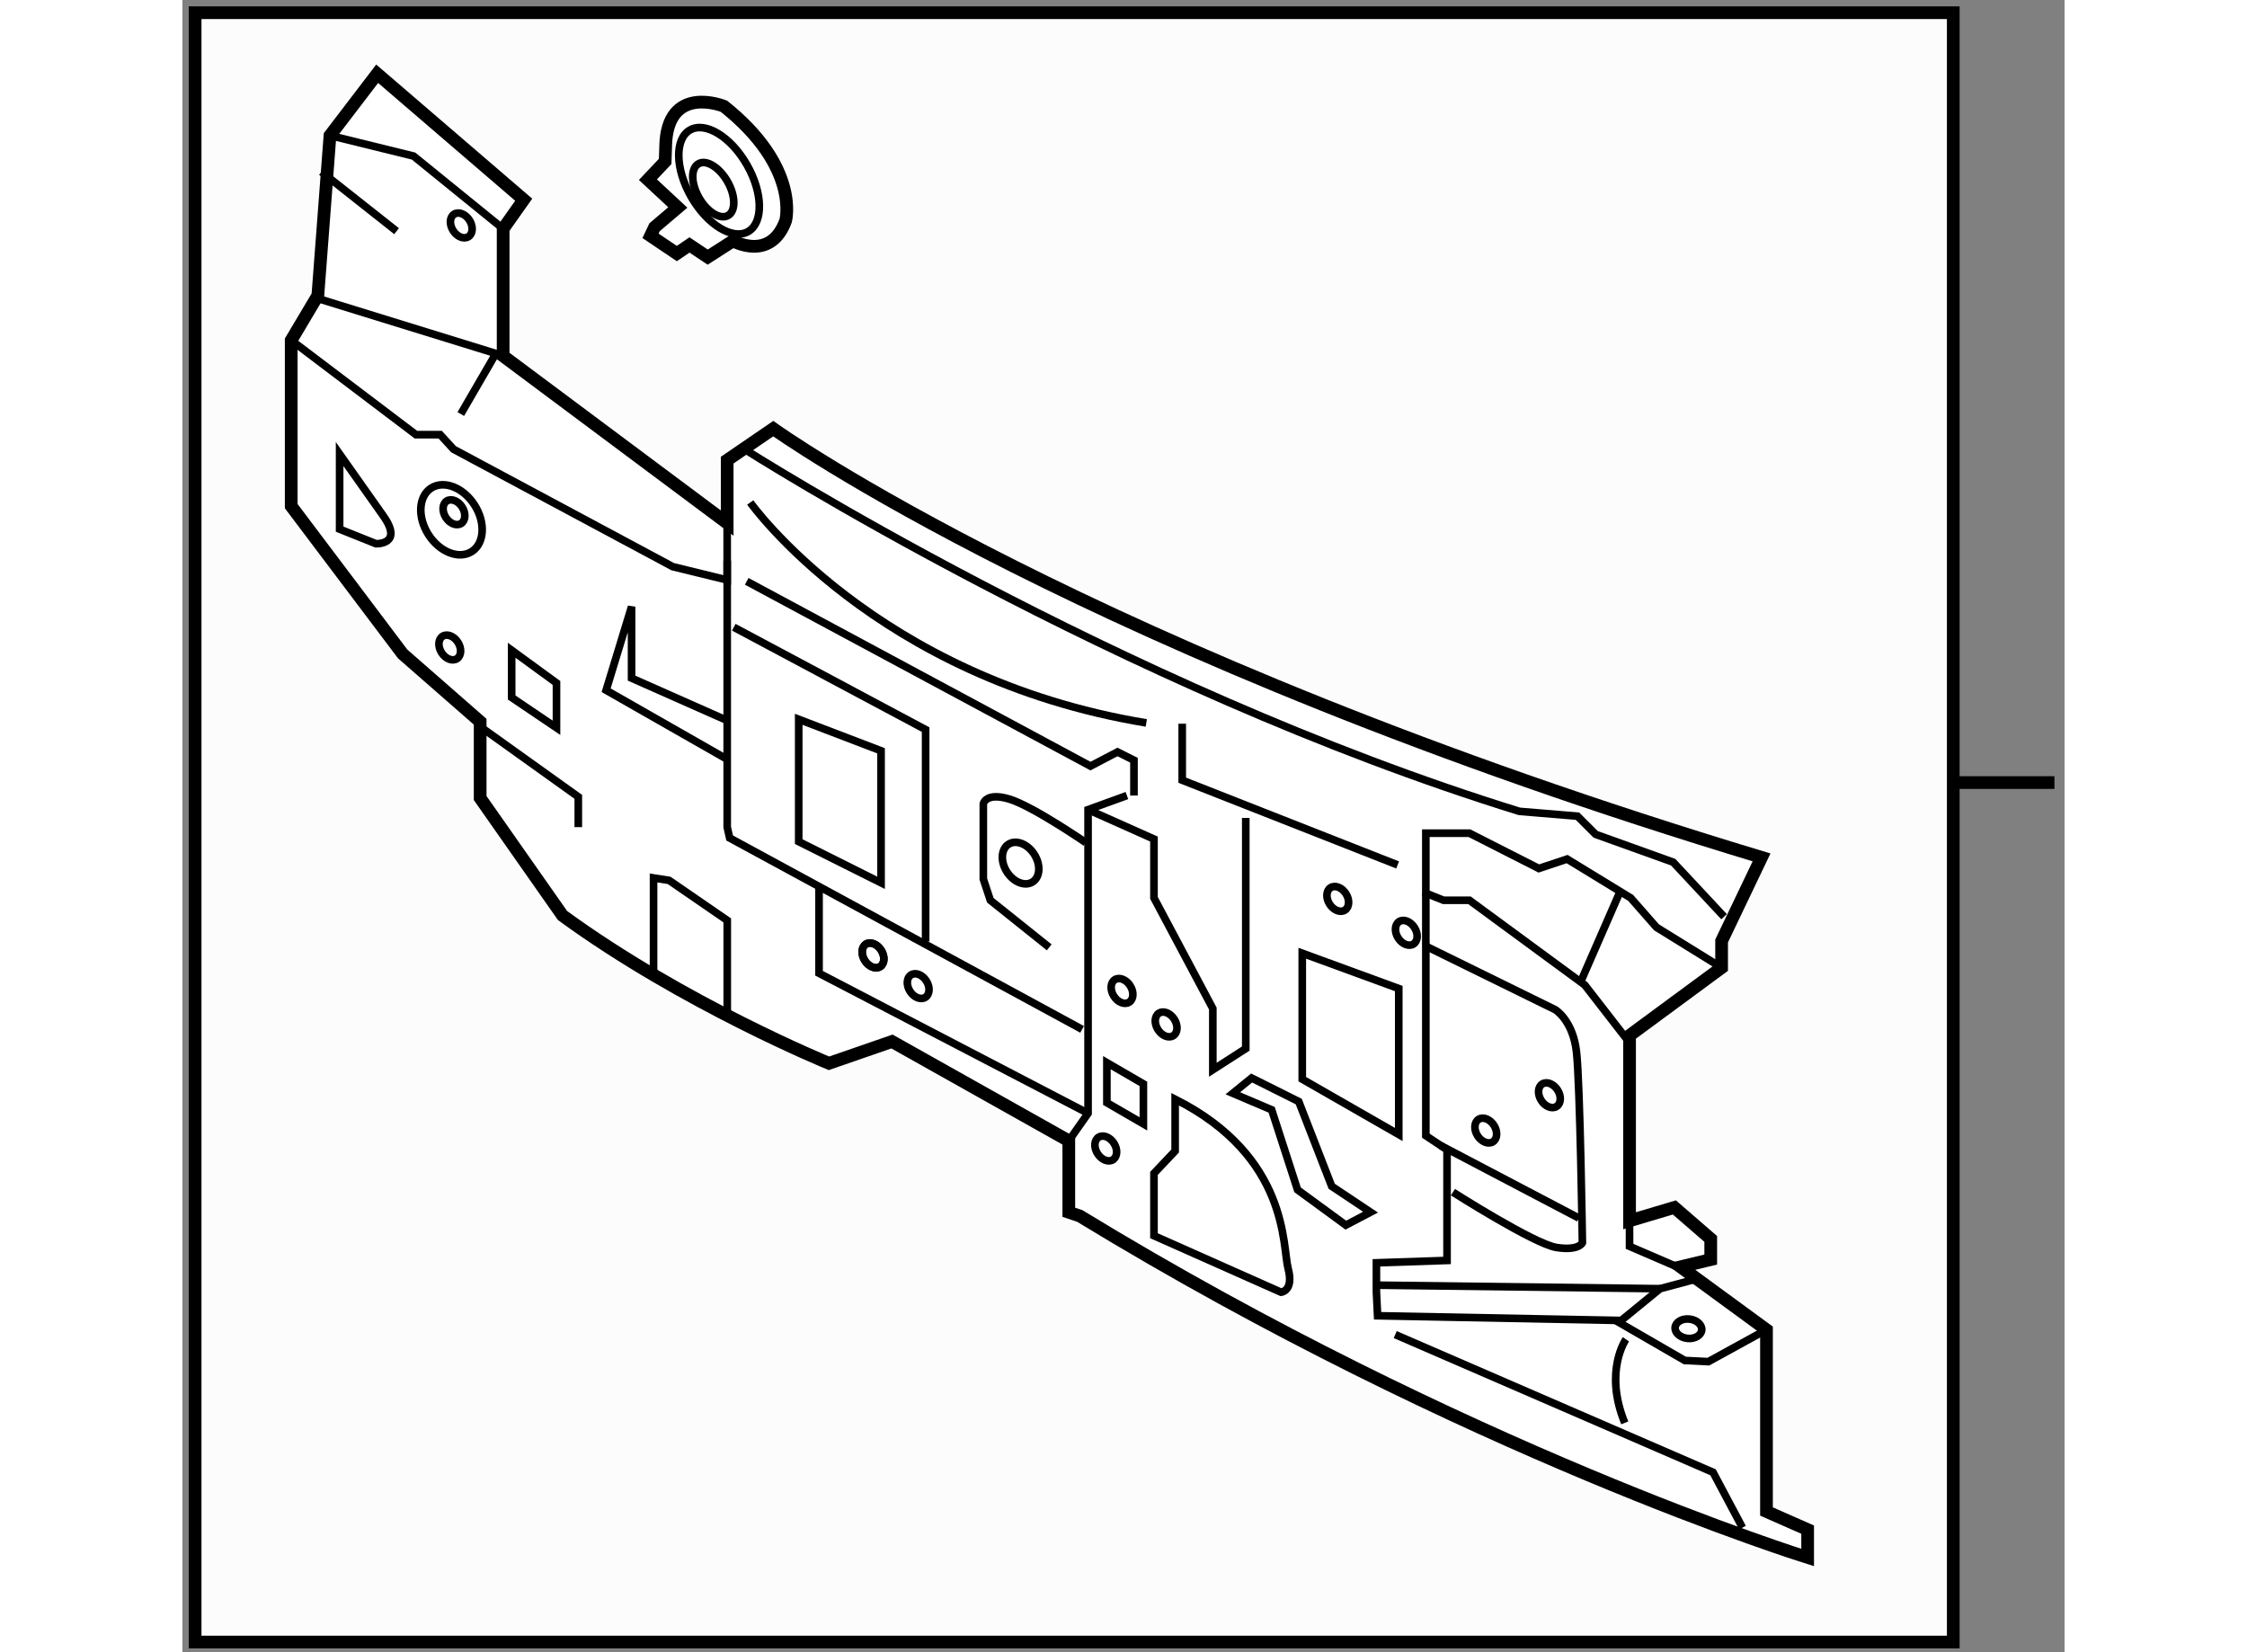 <?xml version="1.0" encoding="utf-8"?>
<!-- Generator: Adobe Illustrator 15.1.0, SVG Export Plug-In . SVG Version: 6.00 Build 0)  -->
<!DOCTYPE svg PUBLIC "-//W3C//DTD SVG 1.1//EN" "http://www.w3.org/Graphics/SVG/1.1/DTD/svg11.dtd">
<svg version="1.1" xmlns="http://www.w3.org/2000/svg" xmlns:xlink="http://www.w3.org/1999/xlink" x="0px" y="0px" width="244.8px"
	 height="180px" viewBox="140.301 9.55 74.035 64.989" enable-background="new 0 0 244.8 180" xml:space="preserve">
	
<rect x="140.301" y="9.55" width="74.035" height="64.989" fill="#808080" stroke="none"/>
	
<g><rect x="140.801" y="10.05" fill="#FCFCFC" stroke="#000000" stroke-width="0.5" width="69.156" height="64.089"></rect><line fill="none" stroke="#000000" stroke-width="0.5" x1="209.957" y1="40.332" x2="213.936" y2="40.332"></line></g><g><path fill="#FFFFFF" stroke="#000000" stroke-width="0.5" d="M147.962,12.451l5.764,4.955l-0.809,1.144v5.002l8.813,6.574v-2.477
				l1.811-1.239c0,0,12.34,8.862,38.875,16.865l-1.571,3.288v1.048l-3.621,2.668v7.29l1.763-0.525l1.43,1.239v0.811l-1.191,0.286
				l3.384,2.477v2.24v4.907l1.619,0.713v1.097c0,0-13.481-4.193-28.632-13.435l-0.43-0.144v-2.811l-6.955-3.907l-2.479,0.858
				c0,0-5.716-2.335-10.48-5.813l-3.24-4.621v-3.002l-3.049-2.667l-4.383-5.813v-6.526l1.048-1.763l0.477-6.289L147.962,12.451z"></path><ellipse transform="matrix(0.843 -0.537 0.537 0.843 1.038 111.457)" fill="none" stroke="#000000" stroke-width="0.3" cx="191.649" cy="53.948" rx="0.382" ry="0.524"></ellipse><ellipse transform="matrix(0.843 -0.538 0.538 0.843 2.088 112.606)" fill="none" stroke="#000000" stroke-width="0.3" cx="194.091" cy="52.723" rx="0.381" ry="0.524"></ellipse><ellipse transform="matrix(0.106 -0.994 0.994 0.106 116.992 253.675)" fill="none" stroke="#000000" stroke-width="0.3" cx="199.604" cy="61.76" rx="0.382" ry="0.526"></ellipse><ellipse transform="matrix(0.844 -0.537 0.537 0.844 1.687 102.754)" fill="none" stroke="#000000" stroke-width="0.3" cx="177.178" cy="48.482" rx="0.381" ry="0.525"></ellipse><ellipse transform="matrix(0.843 -0.538 0.538 0.843 1.225 104.062)" fill="none" stroke="#000000" stroke-width="0.3" cx="179.012" cy="49.931" rx="0.381" ry="0.525"></ellipse><ellipse transform="matrix(0.844 -0.536 0.536 0.844 0.911 97.198)" fill="none" stroke="#000000" stroke-width="0.3" cx="167.47" cy="47.034" rx="0.381" ry="0.524"></ellipse><ellipse transform="matrix(0.843 -0.538 0.538 0.843 0.508 98.581)" fill="none" stroke="#000000" stroke-width="0.3" cx="169.258" cy="48.42" rx="0.381" ry="0.524"></ellipse><ellipse transform="matrix(0.844 -0.536 0.536 0.844 0.911 97.198)" fill="none" stroke="#000000" stroke-width="0.3" cx="167.47" cy="47.034" rx="0.381" ry="0.524"></ellipse><ellipse transform="matrix(0.844 -0.536 0.536 0.844 4.804 86.374)" fill="none" stroke="#000000" stroke-width="0.3" cx="150.817" cy="34.932" rx="0.381" ry="0.524"></ellipse><ellipse transform="matrix(0.843 -0.538 0.538 0.843 7.739 85.892)" fill="none" stroke="#000000" stroke-width="0.3" cx="150.972" cy="29.691" rx="0.381" ry="0.525"></ellipse><ellipse transform="matrix(0.844 -0.537 0.537 0.844 7.459 85.659)" fill="none" stroke="#000000" stroke-width="0.3" cx="150.836" cy="30.019" rx="1.077" ry="1.481"></ellipse><ellipse transform="matrix(0.843 -0.538 0.538 0.843 13.854 84.275)" fill="none" stroke="#000000" stroke-width="0.3" cx="151.26" cy="18.41" rx="0.381" ry="0.525"></ellipse><ellipse transform="matrix(0.843 -0.537 0.537 0.843 3.798 99.951)" fill="none" stroke="#000000" stroke-width="0.3" cx="173.35" cy="43.46" rx="0.64" ry="0.88"></ellipse><ellipse transform="matrix(0.843 -0.537 0.537 0.843 -1.688 103.533)" fill="none" stroke="#000000" stroke-width="0.3" cx="176.698" cy="54.66" rx="0.382" ry="0.525"></ellipse><ellipse transform="matrix(0.844 -0.537 0.537 0.844 4.959 106.743)" fill="none" stroke="#000000" stroke-width="0.3" cx="185.659" cy="44.862" rx="0.381" ry="0.524"></ellipse><ellipse transform="matrix(0.844 -0.537 0.537 0.844 4.665 108.4)" fill="none" stroke="#000000" stroke-width="0.3" cx="188.355" cy="46.194" rx="0.381" ry="0.524"></ellipse><path fill="none" stroke="#000000" stroke-width="0.3" d="M162.384,27.202c0,0,14.64,9.355,30.505,14.262l2.286,0.19l0.716,0.715
				l3.049,1.095l2.001,2.144"></path><polyline fill="none" stroke="#000000" stroke-width="0.3" points="146.104,14.88 149.393,15.689 152.917,18.549 		"></polyline><line fill="none" stroke="#000000" stroke-width="0.3" x1="145.771" y1="16.309" x2="148.725" y2="18.643"></line><polyline fill="none" stroke="#000000" stroke-width="0.3" points="145.564,21.272 152.632,23.455 151.251,25.836 		"></polyline><polyline fill="none" stroke="#000000" stroke-width="0.3" points="144.579,22.932 149.487,26.647 150.441,26.647 150.964,27.219 
				159.588,31.84 161.73,32.363 161.729,30.125 		"></polyline><path fill="none" stroke="#000000" stroke-width="0.3" d="M162.637,29.315c0,0,4.907,6.908,15.578,8.671"></path><polyline fill="none" stroke="#000000" stroke-width="0.3" points="161.73,31.602 161.73,42.083 161.827,42.512 175.69,50.04 		
				"></polyline><path fill="none" stroke="#000000" stroke-width="0.3" d="M146.485,27.41v0.144v2.81l1.43,0.573c0,0,1.097,0.047,0.287-1.097
				C147.391,28.696,146.485,27.41,146.485,27.41z"></path><polygon fill="none" stroke="#000000" stroke-width="0.3" points="153.252,35.127 153.252,35.319 153.252,36.986 155.015,38.177 
				155.015,36.414 		"></polygon><polyline fill="none" stroke="#000000" stroke-width="0.3" points="161.73,39.417 156.968,36.7 157.969,33.414 157.969,36.224 
				161.73,37.891 		"></polyline><polyline fill="none" stroke="#000000" stroke-width="0.3" points="158.833,47.899 158.833,44.084 159.446,44.18 161.732,45.753 
				161.732,49.498 		"></polyline><polyline fill="none" stroke="#000000" stroke-width="0.3" points="152.011,38.13 155.873,40.893 155.873,42.084 		"></polyline><polygon fill="none" stroke="#000000" stroke-width="0.3" points="164.543,37.844 164.543,42.655 167.782,44.275 167.782,39.082 
						"></polygon><polyline fill="none" stroke="#000000" stroke-width="0.3" points="161.989,34.221 169.535,38.249 169.535,46.581 		"></polyline><polyline fill="none" stroke="#000000" stroke-width="0.3" points="162.498,32.416 176.019,39.684 177.082,39.128 177.73,39.453 
				177.73,40.842 		"></polyline><path fill="none" stroke="#000000" stroke-width="0.3" d="M174.396,46.814l-2.315-1.852l-0.276-0.834v-2.963
				c0,0,0.093-0.462,1.019-0.185c0.925,0.278,3.01,1.713,3.01,1.713"></path><polyline fill="none" stroke="#000000" stroke-width="0.3" points="175.165,54.423 175.925,53.342 175.925,41.397 177.453,40.842 
						"></polyline><polyline fill="none" stroke="#000000" stroke-width="0.3" points="165.343,44.421 165.343,47.833 175.925,53.342 		"></polyline><polyline fill="none" stroke="#000000" stroke-width="0.3" points="179.628,38.017 179.628,40.239 188.101,43.572 		"></polyline><polyline fill="none" stroke="#000000" stroke-width="0.3" points="197.223,50.564 195.462,48.294 190.925,44.961 189.906,44.961 
				189.211,44.684 189.211,42.323 190.925,42.323 193.656,43.711 194.768,43.341 197.268,44.869 198.285,46.027 200.844,47.61 		"></polyline><polyline fill="none" stroke="#000000" stroke-width="0.3" points="175.925,41.397 178.517,42.554 178.517,44.869 180.832,49.221 
				180.832,51.628 182.128,50.795 182.128,45.795 182.128,41.721 		"></polyline><path fill="none" stroke="#000000" stroke-width="0.3" d="M179.35,52.786v2.037l-0.833,0.881v2.453l5,2.222
				c0,0,0.51-0.047,0.278-0.926C183.563,58.574,183.84,55.054,179.35,52.786z"></path><polygon fill="none" stroke="#000000" stroke-width="0.3" points="176.665,51.35 176.665,52.925 178.101,53.758 178.101,52.184 		
				"></polygon><polyline fill="none" stroke="#000000" stroke-width="0.3" points="189.211,44.684 189.211,54.222 190.045,54.777 190.045,59.129 
				187.267,59.222 187.267,60.379 187.313,61.305 196.897,61.49 198.425,60.24 199.872,59.853 		"></polyline><line fill="none" stroke="#000000" stroke-width="0.3" x1="189.788" y1="54.606" x2="195.23" y2="57.462"></line><path fill="none" stroke="#000000" stroke-width="0.3" d="M189.211,46.767l5.093,2.5c0,0,0.694,0.416,0.834,1.667
				c0.14,1.25,0.231,7.5,0.231,7.5s-0.139,0.324-1.02,0.185c-0.879-0.14-4.073-2.176-4.073-2.176"></path><polyline fill="none" stroke="#000000" stroke-width="0.3" points="197.223,57.568 197.223,58.574 199.416,59.519 		"></polyline><line fill="none" stroke="#000000" stroke-width="0.3" x1="187.267" y1="60.101" x2="198.425" y2="60.24"></line><polyline fill="none" stroke="#000000" stroke-width="0.3" points="188.007,62.045 200.508,67.462 201.665,69.638 		"></polyline><polyline fill="none" stroke="#000000" stroke-width="0.3" points="196.667,61.486 199.397,63.064 200.323,63.11 202.607,61.855 
						"></polyline><path fill="none" stroke="#000000" stroke-width="0.3" d="M197.082,62.231c0,0-0.88,1.25-0.046,3.287"></path><polygon fill="none" stroke="#000000" stroke-width="0.3" points="181.619,52.554 183.146,53.203 184.165,56.351 186.063,57.74 
				187.035,57.23 185.508,56.211 184.212,52.879 182.358,51.953 		"></polygon><polygon fill="none" stroke="#000000" stroke-width="0.3" points="184.35,47.045 184.35,51.999 188.146,54.175 188.146,48.434 		
				"></polygon><line fill="none" stroke="#000000" stroke-width="0.3" x1="196.853" y1="44.616" x2="195.299" y2="48.175"></line></g>



	
<g><path fill="#FFFFFF" stroke="#000000" stroke-width="0.5" d="M159.788,17.711l-0.914,0.776l-0.16,0.339l1.035,0.697l0.498-0.338
				l0.717,0.478l0.995-0.638c0,0,1.474,0.836,2.071-0.796c0,0,0.578-2.111-2.429-4.5c0,0-2.251-0.916-2.292,1.593l-0.019,0.578
				l-0.678,0.717L159.788,17.711z"></path><ellipse transform="matrix(0.868 -0.497 0.497 0.868 13.064 82.404)" fill="none" stroke="#000000" stroke-width="0.3" cx="161.368" cy="16.656" rx="1.264" ry="2.301"></ellipse><ellipse transform="matrix(0.868 -0.497 0.497 0.868 12.927 82.386)" fill="none" stroke="#000000" stroke-width="0.3" cx="161.108" cy="16.928" rx="0.644" ry="1.172"></ellipse></g>


</svg>